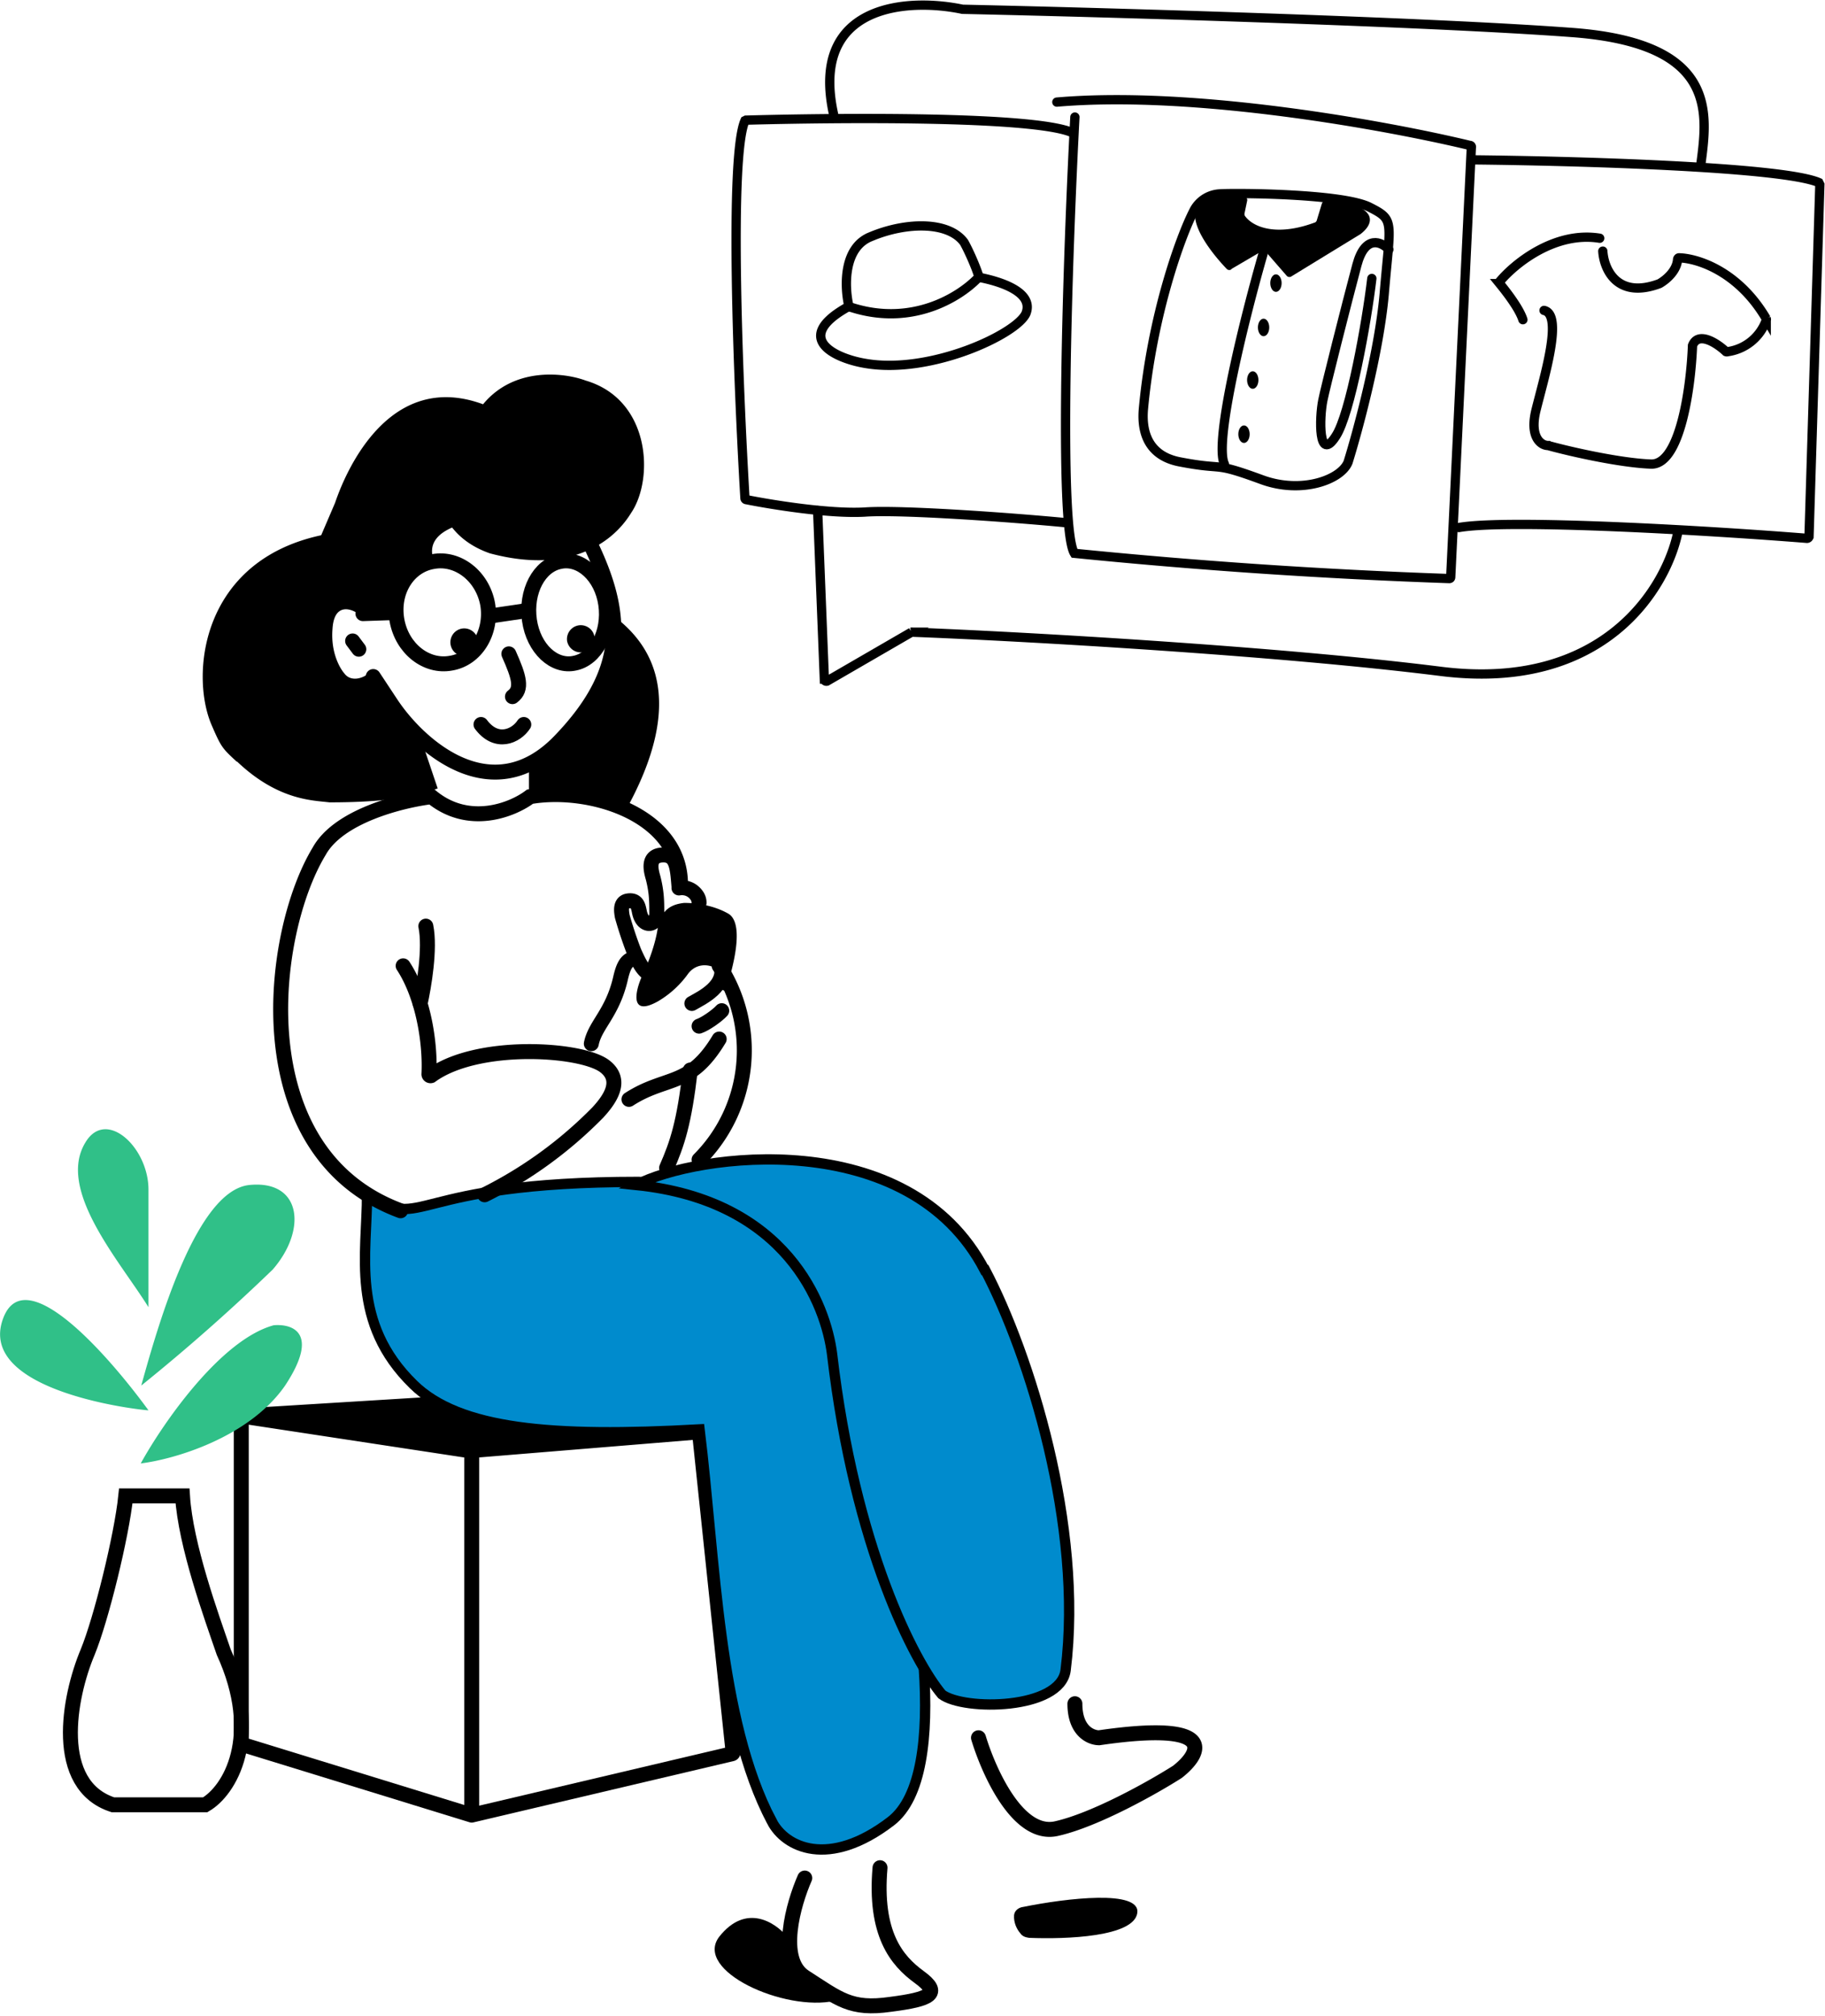 <svg xmlns="http://www.w3.org/2000/svg" width="354" height="391" fill="none"><path fill="#000" d="m85.7 272-30.3 3 35.5 5.9 31.4-3-36.6-5.8Z"></path><path stroke="#000" stroke-linecap="round" stroke-width="2.9" d="m46.8 274.6 44.7 6.8m-44.7-6.8V338a.3.3 0 0 0 .2.3L91.5 352m-44.7-77.4 37.4-2.3m7.3 9 43.9-3.6a.3.3 0 0 1 .3.3l6.5 61.8a.3.3 0 0 1-.2.3L91.5 352m0-70.6V352"></path><path fill="#000" d="M139.5 375.6c-5 6.6 12.7 14.6 22.5 12.4-10.8-5.8-9.7-10.4-9.3-12.4-2.3-2.8-8-6.6-13.2 0Z"></path><path stroke="#000" stroke-linecap="round" stroke-width="2.9" d="M156.1 364.2c-2.2 5-5.3 15.8 0 19.2 6.7 4.3 8.9 6.4 16.6 5.3 7.8-1 10-2.1 5.6-5.3-4.4-3.2-8.7-8.4-7.6-21.2"></path><path fill="#008BCD" stroke="#000" stroke-linecap="round" stroke-width="2" d="M149.7 353.2c-10.4-19.7-10.9-50.7-14-76-28.8 1.6-46.6 0-55.5-8.7-12.3-12-9-25.3-9-37 11.1 7.8 7.5-2.3 52.7-2.3 42.3 2.4 54.5 63.8 55.3 94.3.9 13.2-.4 25.1-6.4 29.7-12 9.2-20.5 5.1-23.1 0Z"></path><path fill="#000" d="M122 156c12-22.5 2.7-32.2-2.9-36.5a29.2 29.2 0 0 1-16.5 28.7v5.4c1-1.3 14-.5 19.4 2.5Zm-76-8.3c8 7.6 14.8 7.5 17.9 7.9 11.6 0 16.7-1.2 21-2.7l-2.8-8.3a35 35 0 0 1-10.6-14c-1.5 1.2-3.6 1.5-4.7 0-.8-.9-2.7-4-2.3-8.7.3-4.6 3.1-4.1 4.8-3l8.2 1c-.3-7.7 4.4-10.3 6.9-10.6-2-4.3 1.5-6.2 3.3-7 2.5 3.2 5.9 4.5 7.3 5 14.5 3.9 23.4-1.3 27.4-7.8 4.5-6.6 3.8-22-8.8-25.7-4-1.5-13.8-2.8-19.9 4.6C75.8 71.8 67.3 90.7 65 97.5l-2.7 6.3c-23.3 5-25.4 27-21.3 36.7 1.9 4.4 2.1 4.6 4.8 7.1l.1.1Z"></path><path stroke="#000" stroke-width="2.9" d="M77 120.3c1 5.5 5.7 9.2 10.5 8.3 4.8-.8 8-5.9 7.1-11.4-1-5.5-5.8-9.2-10.6-8.3-4.8.8-8 5.8-7 11.4Zm25.7 0c.8 5.5 4.8 9.2 8.8 8.3 4-.8 6.8-5.9 6-11.4-.8-5.5-4.9-9.2-8.9-8.3-4 .8-6.7 5.8-5.9 11.4Z"></path><path stroke="#000" stroke-linecap="round" stroke-width="2.9" d="m101.6 118.5-6.8 1m6.8 21c-1.5 2.3-5.3 4-8.3 0m5.4-13.7c2 4.5 2.7 6.8.7 8.3"></path><path fill="#000" d="M113 126.5a2.7 2.7 0 0 1-3-2.2 2.7 2.7 0 0 1 2.1-3 2.7 2.7 0 0 1 3.2 2.1 2.7 2.7 0 0 1-2.2 3.1Zm-22.4.7a2.7 2.7 0 0 1-3.2-2.2 2.7 2.7 0 0 1 2.2-3.1 2.7 2.7 0 0 1 3.1 2.2 2.7 2.7 0 0 1-2.1 3.1Z"></path><path stroke="#000" stroke-linecap="round" stroke-width="2.9" d="m68.4 124.3 1.2 1.6m45.1-20c6.3 13.3 7 24.2-6.1 37.8-13.2 13.7-27.3.9-32.7-7.2l-3.5-5.3m3.9-12.4-5.9.2m69.1 68.3a30 30 0 0 1-3.9 37.6m-3.6-53.4c0-13.7-17.8-19-29.2-17-3.3 2.5-11.8 6-19.1 0-5.7.7-18 3.7-21.8 10.6-9.7 16-14.7 58.4 15.8 69.7"></path><path stroke="#000" stroke-linecap="round" stroke-width="2.9" d="M78.2 187.3c4 6.1 5.3 15.2 5 21a.3.3 0 0 0 .4.3c8.9-6.5 28.9-5.3 33.6-1.9 3.8 2.8 1 6.6-1.2 9a81.8 81.8 0 0 1-22 16"></path><path fill="#000" d="M141.3 177.2c3.3 2 .7 11.2-.6 15l-1.2-.5.3-1.4v-1.5c-.7-1.5-4.2-2.7-6.3 0a19 19 0 0 1-5.9 5.4c-5.4 3-4.4-1.8-3.2-4.6.6-1.2 2.6-5.6 3.2-9.7.7-4.1 3.5-4.6 5.1-4.8 1.5 0 5.3.2 8.6 2.1Z"></path><path stroke="#000" stroke-linecap="round" stroke-width="2.9" d="M131.7 172.2c1.2-.2 2.7.2 3.6 1.7.2.4.3.7.3 1.2m-9.8 13.7c-1.2-.8-1.8-2-2.8-4.2a77 77 0 0 1-2.3-6.9c-.1-.7-.6-2.8 1.2-3 1.7-.2 1.9 1.1 2.1 2 .6 3.4 3.4 2.8 3.4.5s0-4.1-.7-6.9c-.4-1.4-1.3-4.5 2-4.5 2.5 0 2.7 2.3 3 6.1m7.8 29.6c-5.7 9.5-10.2 7-17.5 11.7m-7.3-10.8c.7-3.6 4-5.8 5.6-12.4.5-2.2 1.1-4.3 3.2-4.1M189.8 337c2 6.6 7.7 19.4 15.2 17.6 7.5-1.7 18.7-8 23.4-11 4.6-3.6 8.1-10-15.2-6.6-1.6 0-4.7-1.3-4.7-6.6"></path><path fill="#30C088" d="M53.1 257c-10.3 2.8-21.5 19-25.8 26.8 6.5-.8 21-5 28-15.1 6.8-10.3 1.4-12-2.2-11.7Zm-4.7-27.2c-10.3 1-17.7 27-21 38.9a380 380 0 0 0 25.5-22.5c6.7-7.7 5.6-17.4-4.5-16.4Zm-31.8-8.3c-5.7 9.2 6.6 23 12.2 32v-22.8c0-8.2-8.2-15.8-12.2-9.2Zm12.2 52C21 262.8 4.8 244.3.6 255.7c-5.3 14.3 27.1 17.8 28.2 17.8Z"></path><path stroke="#000" stroke-width="2.9" d="M17 320.4c2.6-6.3 6.6-22.5 7.4-30.3h11c.6 9.6 5.6 23.3 8 30.3 7.5 16.4 1.1 26.9-3.6 29.6H21.9c-11.7-3.8-8.6-20.8-4.9-29.6Z"></path><path stroke="#000" stroke-linecap="round" stroke-width="2.9" d="M81.5 194.6c.7-3.2 2-10.6 1.1-15m51.6 15c1.9-1.1 7-3.4 5.6-7.8m-4.2 12.2c1.2-.4 3.5-2 4.4-3m-10.7 30.5c2.1-4.8 3.4-8.7 4.6-19"></path><path fill="#008BCD" stroke="#000" stroke-width="2" d="M191 246.3c-14.7-28.2-56-22.6-67.6-16.5 29.3 3 36.8 23.3 38 32.8 4.4 37.6 16 59.7 21.3 66 4.3 3.2 23 3 24-4.7 3.5-28-7.1-61.4-15.6-77.6Z"></path><path fill="#000" d="M220.6 371c.7-4.6-13.7-2.9-22.1-1.2-.9.1-1.7.7-1.8 1.6-.1 1.4.5 2.7 1.2 3.5.4.6 1 .8 1.7.9 7.3.3 20.3-.2 21-4.8Z"></path><path stroke="#000" stroke-linecap="round" stroke-width="1.8" d="M295.4 62c-.7-2.2-3.2-5.4-4.5-7a.4.4 0 0 1 0-.4c3-3.6 10.8-9.8 19.4-8.4m.6 2.5c.2 3.4 2.7 9.4 11 6.3 1.4-.8 3.3-2.5 3.5-4.6 0-.2.1-.4.3-.4 3.6.1 11.5 2.6 16.9 11.8a.4.4 0 0 1 0 .3 9.3 9.3 0 0 1-7.5 6.1.4.4 0 0 1-.3 0c-1.8-1.7-5.4-4-6.5-1.2a.3.3 0 0 0 0 0c-.3 7.8-2.3 23.1-8 23-5.9-.2-15.7-2.4-20-3.6a.4.4 0 0 0 0 0c-1.4 0-3.6-1.6-2.4-6.7 1.6-6.5 5.4-18.7 1.6-19.5m-54.5-11c-3.4 11.8-9.6 36.4-7.5 40.8"></path><path fill="#000" d="m238.8 52.2 5.8-3.4a.7.7 0 0 1 1 .1l4 4.6a.7.7 0 0 0 .9.1l13.4-8.2c2.2-1.7 2.1-3.2 1.3-4.1-1.4-1.7-5.5-2.3-8.2-2.3a.7.7 0 0 0-.6.5l-1 3.3a.7.7 0 0 1-.5.4c-7.1 2.6-11.7 1-13.4-1.3a.7.7 0 0 1-.1-.5l.5-2.4a.7.7 0 0 0-.6-.9c-3.6-.2-9.5.2-9.5 3.6s3.9 8.1 6.1 10.4a.7.7 0 0 0 1 .1Z"></path><path stroke="#000" stroke-width="1.8" d="M221.8 79.2c1.7-18.1 7.1-33.1 9.7-38.2a6 6 0 0 1 5.1-3.4c2.8-.2 23.9-.1 29.1 2.6 4.9 2.5 4 2.5 2.8 16.8-1 11.3-5.1 26.5-7 32.6-1.3 3.4-9 6.3-16.8 3.4-9.8-3.6-6.8-1.7-15.7-3.4-7.2-1.3-7.5-7.2-7.2-10.4Z"></path><path stroke="#000" stroke-linecap="round" stroke-width="1.8" d="M269.4 48.4c-1.4-1.5-4.6-3-6.2 3-2 7.5-6.2 24.1-6.6 26.2-.7 3.4-.9 12.3 2.5 7 2.8-4.2 6-22.1 7-30.6"></path><ellipse cx="1.1" cy="1.7" fill="#000" rx="1.1" ry="1.7" transform="matrix(1 0 0 1 246.4 53.2)"></ellipse><ellipse cx="1.1" cy="1.7" fill="#000" rx="1.1" ry="1.7" transform="matrix(1 0 0 1 244 61.8)"></ellipse><ellipse cx="1.1" cy="1.7" fill="#000" rx="1.1" ry="1.7" transform="matrix(1 0 0 1 241.9 72)"></ellipse><ellipse cx="1.1" cy="1.7" fill="#000" rx="1.1" ry="1.7" transform="matrix(1 0 0 1 240.2 82.5)"></ellipse><path stroke="#000" stroke-linecap="round" stroke-width="1.8" d="M168.9 45.9c-5.3 2.1-5.1 9.5-4.3 13.2 0 .3.2.5.5.5 11.8 3.8 21-2 24.5-5.6a.7.7 0 0 0 .2-.6c-.6-1.9-2-5-2.8-6.4-3-4.1-11.2-4-18.1-1.1Z"></path><path stroke="#000" stroke-linecap="round" stroke-width="1.8" d="M190 53.8c5.1 1 10.5 3.2 9 7-1.8 4-18.4 11.8-31 9.7-5.7-.9-14.6-4.8-3.5-11m44-36.8c-1.4 26.3-3.2 79.6-.1 84.6a1115 1115 0 0 0 72.7 4.9c.2 0 .3-.1.3-.3l4-83.3a.3.3 0 0 0-.3-.4c-15.8-3.8-53.3-10.7-80.1-8.4M285.6 31c19.6.2 60 1.3 67.2 4.4l.2.4-2.1 68.2a.4.4 0 0 1-.4.4c-18.7-1.5-57.8-3.8-67.5-2.1"></path><path stroke="#000" stroke-linecap="round" stroke-width="1.8" d="M207.1 101.4c-10.2-1-32.3-2.6-39.3-2.1-6.8.4-18-1.4-23-2.4a.3.3 0 0 1-.3-.3c-1.3-21.8-3.1-66.2 0-73.2l.2-.1c18.4-.5 55.1-.8 63 2.3"></path><path stroke="#000" stroke-linecap="round" stroke-width="1.8" d="m158.6 99 1.3 32.7a.4.4 0 0 0 .5.4l16.4-9.5a.4.4 0 0 1 .2 0c21 .8 70.7 3.6 102.5 7.6 31.9 4 43.9-16.5 46-27.2m4.4-71c1.3-10 3.5-23.6-25-25.7-28.3-2.1-90.6-3.9-118.2-4.5a.3.3 0 0 1 0 0c-10.4-2.2-29.8-1.2-25 20.4"></path></svg>